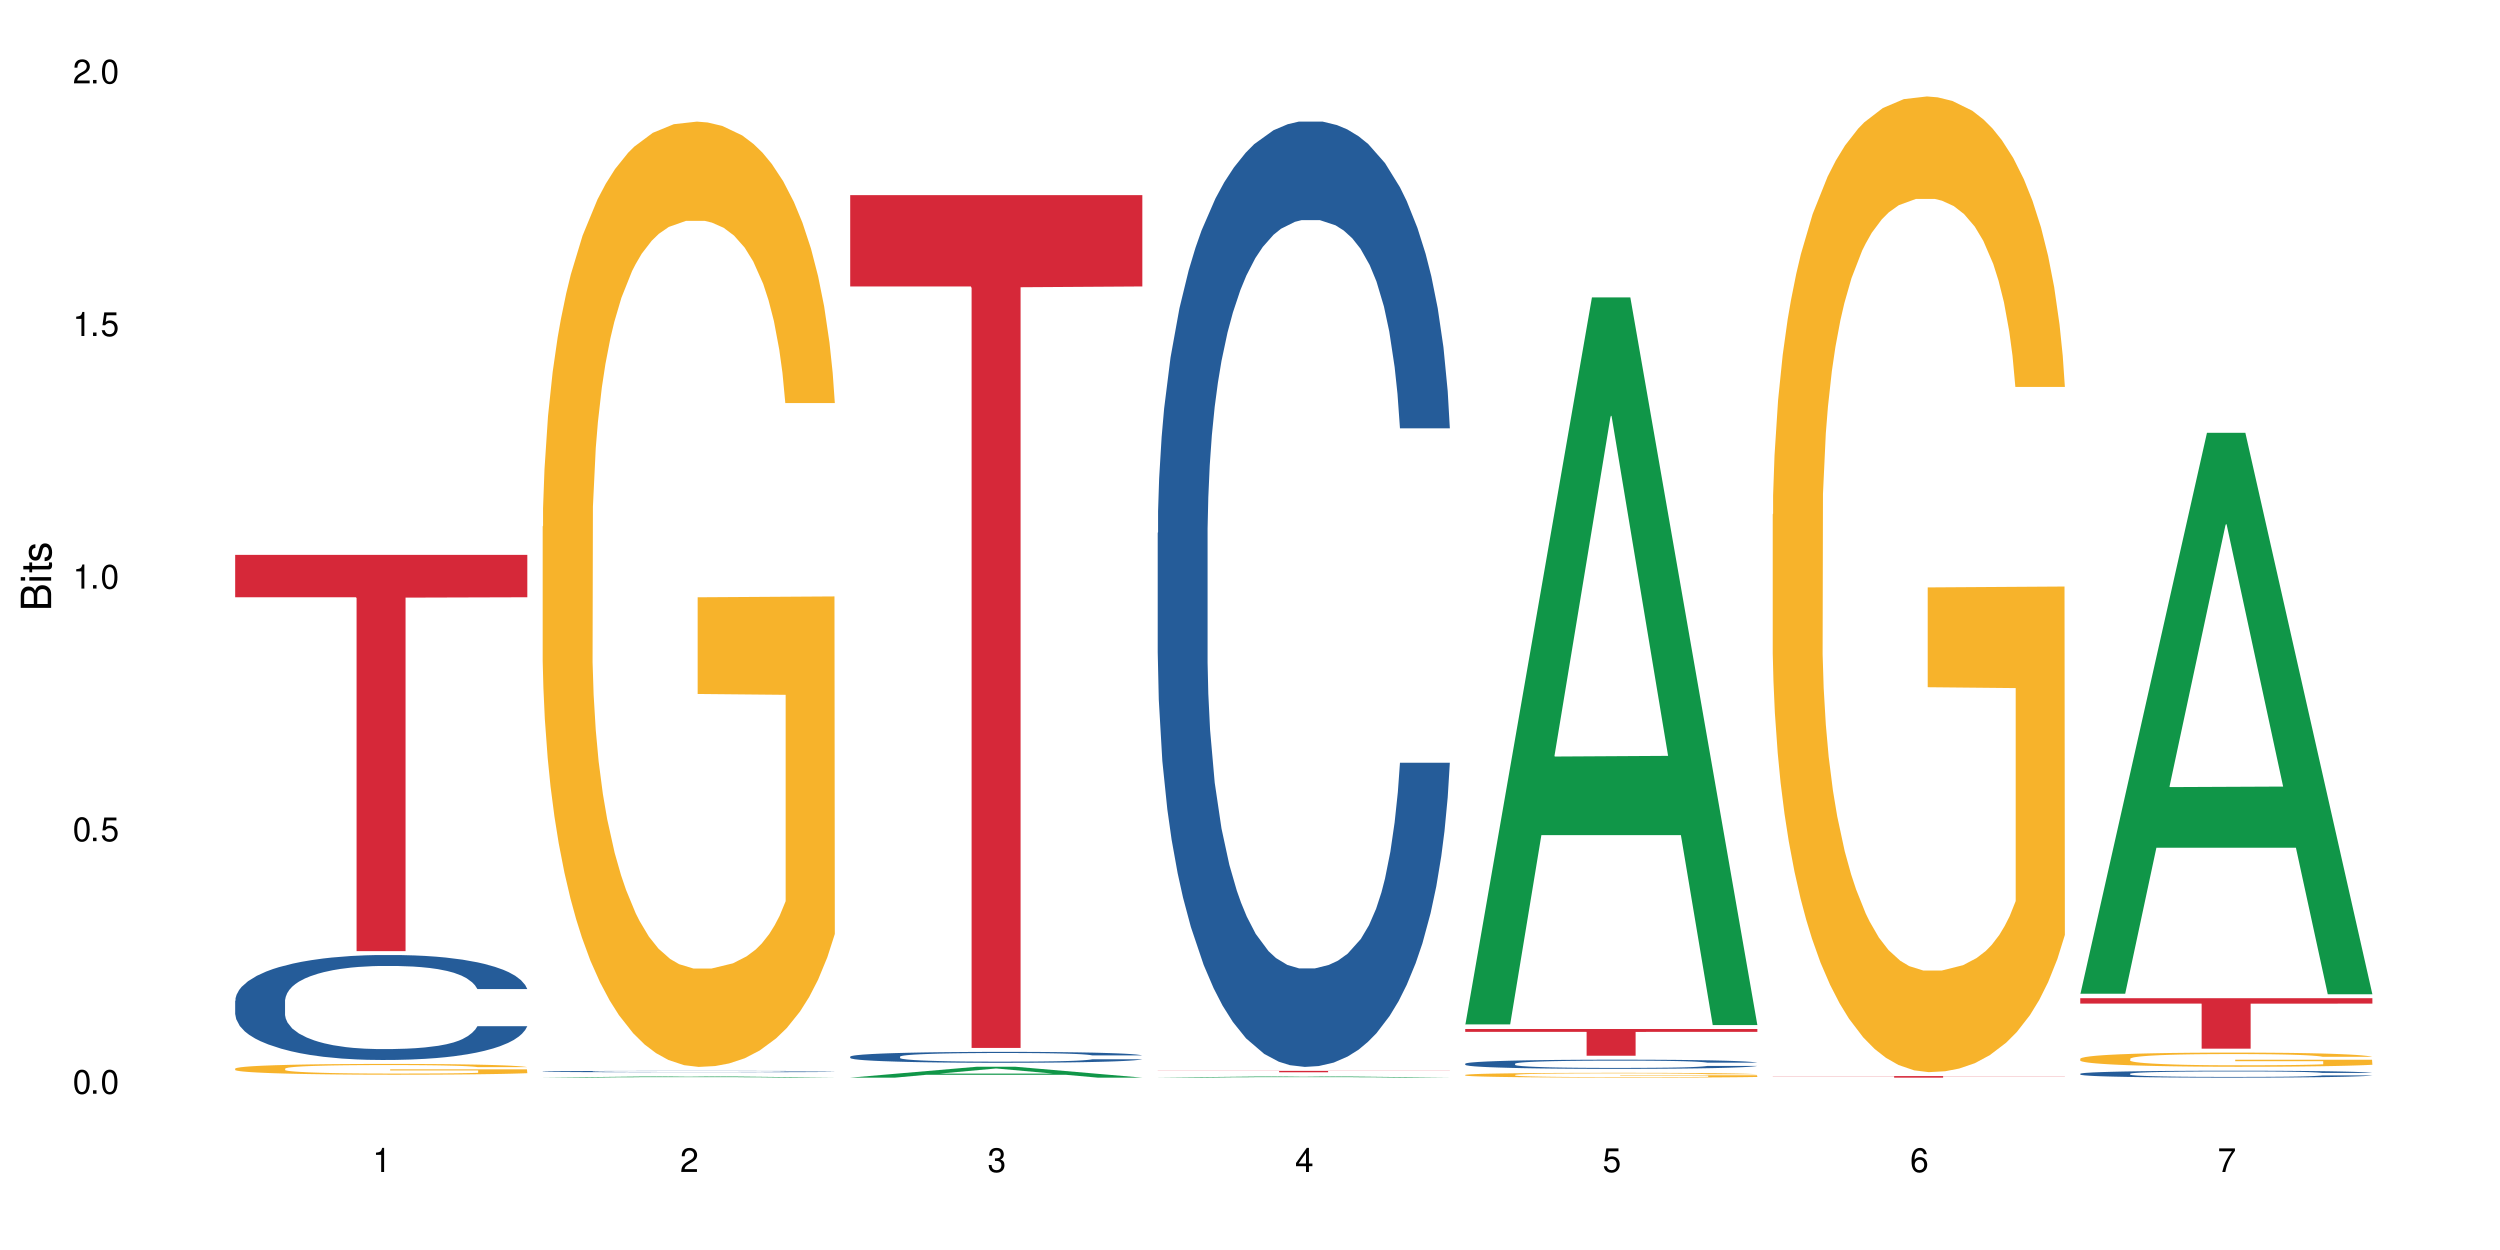 <?xml version="1.0" encoding="UTF-8"?>
<svg xmlns="http://www.w3.org/2000/svg" xmlns:xlink="http://www.w3.org/1999/xlink" width="720" height="360" viewBox="0 0 720 360">
<defs>
<g>
<g id="glyph-0-0">
</g>
<g id="glyph-0-1">
<path d="M 2.641 -6.938 C 2 -6.938 1.422 -6.656 1.078 -6.172 C 0.641 -5.562 0.406 -4.641 0.406 -3.359 C 0.406 -1.016 1.188 0.219 2.641 0.219 C 4.078 0.219 4.859 -1.016 4.859 -3.297 C 4.859 -4.641 4.656 -5.547 4.203 -6.172 C 3.844 -6.656 3.281 -6.938 2.641 -6.938 Z M 2.641 -6.188 C 3.547 -6.188 4 -5.25 4 -3.375 C 4 -1.406 3.562 -0.484 2.625 -0.484 C 1.734 -0.484 1.281 -1.438 1.281 -3.344 C 1.281 -5.25 1.734 -6.188 2.641 -6.188 Z M 2.641 -6.188 "/>
</g>
<g id="glyph-0-2">
<path d="M 1.828 -1 L 0.828 -1 L 0.828 0 L 1.828 0 Z M 1.828 -1 "/>
</g>
<g id="glyph-0-3">
<path d="M 4.562 -6.797 L 1.062 -6.797 L 0.547 -3.094 L 1.328 -3.094 C 1.719 -3.562 2.047 -3.734 2.578 -3.734 C 3.484 -3.734 4.062 -3.109 4.062 -2.094 C 4.062 -1.125 3.484 -0.531 2.578 -0.531 C 1.828 -0.531 1.375 -0.906 1.188 -1.672 L 0.328 -1.672 C 0.453 -1.109 0.547 -0.844 0.75 -0.594 C 1.125 -0.078 1.828 0.219 2.594 0.219 C 3.969 0.219 4.922 -0.781 4.922 -2.219 C 4.922 -3.562 4.031 -4.484 2.719 -4.484 C 2.25 -4.484 1.859 -4.359 1.469 -4.062 L 1.734 -5.969 L 4.562 -5.969 Z M 4.562 -6.797 "/>
</g>
<g id="glyph-0-4">
<path d="M 2.484 -4.938 L 2.484 0 L 3.328 0 L 3.328 -6.938 L 2.766 -6.938 C 2.469 -5.875 2.281 -5.734 0.984 -5.562 L 0.984 -4.938 Z M 2.484 -4.938 "/>
</g>
<g id="glyph-0-5">
<path d="M 4.859 -0.828 L 1.281 -0.828 C 1.359 -1.406 1.672 -1.781 2.5 -2.281 L 3.469 -2.828 C 4.406 -3.344 4.906 -4.062 4.906 -4.906 C 4.906 -5.484 4.672 -6.031 4.266 -6.406 C 3.859 -6.766 3.375 -6.938 2.719 -6.938 C 1.859 -6.938 1.219 -6.625 0.844 -6.031 C 0.609 -5.672 0.5 -5.234 0.484 -4.531 L 1.328 -4.531 C 1.359 -5.016 1.406 -5.281 1.531 -5.516 C 1.75 -5.938 2.188 -6.203 2.703 -6.203 C 3.469 -6.203 4.031 -5.641 4.031 -4.891 C 4.031 -4.344 3.719 -3.859 3.125 -3.516 L 2.234 -3 C 0.812 -2.172 0.406 -1.531 0.328 -0.016 L 4.859 -0.016 Z M 4.859 -0.828 "/>
</g>
<g id="glyph-0-6">
<path d="M 2.125 -3.188 L 2.578 -3.188 C 3.5 -3.188 3.984 -2.766 3.984 -1.922 C 3.984 -1.062 3.469 -0.531 2.594 -0.531 C 1.656 -0.531 1.203 -1 1.156 -2.016 L 0.312 -2.016 C 0.344 -1.453 0.438 -1.094 0.609 -0.781 C 0.953 -0.109 1.625 0.219 2.547 0.219 C 3.953 0.219 4.859 -0.625 4.859 -1.938 C 4.859 -2.828 4.516 -3.297 3.703 -3.594 C 4.344 -3.844 4.656 -4.328 4.656 -5.031 C 4.656 -6.219 3.875 -6.938 2.578 -6.938 C 1.203 -6.938 0.484 -6.172 0.453 -4.703 L 1.297 -4.703 C 1.312 -5.125 1.344 -5.359 1.453 -5.578 C 1.641 -5.969 2.062 -6.203 2.594 -6.203 C 3.344 -6.203 3.797 -5.75 3.797 -5 C 3.797 -4.516 3.609 -4.219 3.25 -4.047 C 3.016 -3.953 2.703 -3.922 2.125 -3.906 Z M 2.125 -3.188 "/>
</g>
<g id="glyph-0-7">
<path d="M 3.141 -1.672 L 3.141 0 L 3.984 0 L 3.984 -1.672 L 4.984 -1.672 L 4.984 -2.438 L 3.984 -2.438 L 3.984 -6.938 L 3.359 -6.938 L 0.266 -2.578 L 0.266 -1.672 Z M 3.141 -2.438 L 1 -2.438 L 3.141 -5.5 Z M 3.141 -2.438 "/>
</g>
<g id="glyph-0-8">
<path d="M 4.781 -5.125 C 4.609 -6.266 3.891 -6.938 2.844 -6.938 C 2.094 -6.938 1.422 -6.578 1.031 -5.953 C 0.594 -5.266 0.406 -4.422 0.406 -3.172 C 0.406 -2 0.578 -1.25 0.984 -0.641 C 1.359 -0.078 1.953 0.219 2.703 0.219 C 3.984 0.219 4.922 -0.75 4.922 -2.094 C 4.922 -3.375 4.062 -4.281 2.844 -4.281 C 2.172 -4.281 1.641 -4.031 1.281 -3.516 C 1.281 -5.234 1.828 -6.188 2.797 -6.188 C 3.391 -6.188 3.797 -5.797 3.938 -5.125 Z M 2.734 -3.531 C 3.547 -3.531 4.062 -2.953 4.062 -2.031 C 4.062 -1.156 3.484 -0.531 2.703 -0.531 C 1.922 -0.531 1.328 -1.188 1.328 -2.078 C 1.328 -2.938 1.906 -3.531 2.734 -3.531 Z M 2.734 -3.531 "/>
</g>
<g id="glyph-0-9">
<path d="M 4.984 -6.797 L 0.438 -6.797 L 0.438 -5.969 L 4.109 -5.969 C 2.5 -3.656 1.828 -2.234 1.328 0 L 2.219 0 C 2.594 -2.172 3.453 -4.047 4.984 -6.094 Z M 4.984 -6.797 "/>
</g>
<g id="glyph-1-0">
</g>
<g id="glyph-1-1">
<path d="M 0 -0.953 L 0 -4.891 C 0 -5.719 -0.234 -6.344 -0.734 -6.797 C -1.188 -7.234 -1.812 -7.469 -2.5 -7.469 C -3.547 -7.469 -4.188 -7 -4.625 -5.875 C -4.984 -6.688 -5.625 -7.094 -6.531 -7.094 C -7.172 -7.094 -7.734 -6.859 -8.141 -6.391 C -8.562 -5.922 -8.75 -5.344 -8.75 -4.5 L -8.75 -0.953 Z M -4.984 -2.062 L -7.766 -2.062 L -7.766 -4.219 C -7.766 -4.844 -7.688 -5.203 -7.453 -5.5 C -7.219 -5.812 -6.859 -5.969 -6.375 -5.969 C -5.891 -5.969 -5.531 -5.812 -5.297 -5.5 C -5.062 -5.203 -4.984 -4.844 -4.984 -4.219 Z M -0.984 -2.062 L -4 -2.062 L -4 -4.781 C -4 -5.766 -3.438 -6.359 -2.484 -6.359 C -1.547 -6.359 -0.984 -5.766 -0.984 -4.781 Z M -0.984 -2.062 "/>
</g>
<g id="glyph-1-2">
<path d="M -6.281 -1.797 L -6.281 -0.797 L 0 -0.797 L 0 -1.797 Z M -8.75 -1.797 L -8.75 -0.797 L -7.484 -0.797 L -7.484 -1.797 Z M -8.75 -1.797 "/>
</g>
<g id="glyph-1-3">
<path d="M -6.281 -3.047 L -6.281 -2.016 L -8.016 -2.016 L -8.016 -1.016 L -6.281 -1.016 L -6.281 -0.172 L -5.469 -0.172 L -5.469 -1.016 L -0.719 -1.016 C -0.078 -1.016 0.281 -1.453 0.281 -2.234 C 0.281 -2.5 0.25 -2.719 0.188 -3.047 L -0.641 -3.047 C -0.609 -2.906 -0.594 -2.766 -0.594 -2.562 C -0.594 -2.141 -0.719 -2.016 -1.156 -2.016 L -5.469 -2.016 L -5.469 -3.047 Z M -6.281 -3.047 "/>
</g>
<g id="glyph-1-4">
<path d="M -4.531 -5.25 C -5.766 -5.25 -6.469 -4.422 -6.469 -2.969 C -6.469 -1.516 -5.719 -0.562 -4.547 -0.562 C -3.562 -0.562 -3.094 -1.062 -2.734 -2.562 L -2.516 -3.484 C -2.344 -4.188 -2.094 -4.469 -1.641 -4.469 C -1.047 -4.469 -0.641 -3.875 -0.641 -3 C -0.641 -2.453 -0.797 -2 -1.062 -1.75 C -1.25 -1.594 -1.422 -1.531 -1.875 -1.469 L -1.875 -0.406 C -0.422 -0.453 0.281 -1.266 0.281 -2.922 C 0.281 -4.5 -0.5 -5.516 -1.719 -5.516 C -2.656 -5.516 -3.172 -4.984 -3.469 -3.734 L -3.703 -2.766 C -3.891 -1.953 -4.156 -1.609 -4.594 -1.609 C -5.188 -1.609 -5.547 -2.125 -5.547 -2.938 C -5.547 -3.75 -5.203 -4.172 -4.531 -4.203 Z M -4.531 -5.25 "/>
</g>
</g>
</defs>
<rect x="-72" y="-36" width="864" height="432" fill="rgb(100%, 100%, 100%)" fill-opacity="1"/>
<path fill-rule="nonzero" fill="rgb(14.51%, 36.078%, 60%)" fill-opacity="1" d="M 67.73 288.203 L 67.832 288.176 L 67.832 287.512 L 68.141 286.465 L 68.859 285.137 L 69.578 284.227 L 71.426 282.594 L 73.988 281.02 L 76.656 279.805 L 78.605 279.086 L 80.352 278.535 L 84.352 277.512 L 86.918 276.988 L 89.688 276.52 L 93.074 276.047 L 95.535 275.773 L 101.078 275.328 L 105.18 275.137 L 108.363 275.055 L 115.238 275.055 L 119.34 275.164 L 122.316 275.301 L 125.598 275.523 L 128.371 275.773 L 133.191 276.379 L 137.5 277.152 L 139.449 277.594 L 142.527 278.453 L 144.891 279.281 L 146.531 280 L 148.379 281.02 L 150.02 282.266 L 151.25 283.672 L 151.867 284.859 L 137.5 284.859 L 136.785 283.754 L 135.961 282.898 L 134.422 281.766 L 132.883 280.965 L 130.73 280.164 L 128.781 279.641 L 126.113 279.113 L 123.754 278.781 L 121.289 278.535 L 118.93 278.367 L 114.414 278.203 L 109.184 278.203 L 107.234 278.258 L 103.23 278.48 L 101.078 278.672 L 98 279.059 L 95.844 279.418 L 93.281 279.973 L 91.535 280.441 L 89.379 281.16 L 87.84 281.793 L 86.098 282.707 L 85.07 283.398 L 84.148 284.172 L 83.328 285.082 L 82.711 286.047 L 82.301 287.07 L 82.094 288.066 L 82.094 292.348 L 82.301 293.344 L 82.812 294.504 L 84.148 296.188 L 86.098 297.652 L 88.355 298.812 L 90.508 299.641 L 91.742 300.027 L 93.383 300.469 L 95.945 301.023 L 99.641 301.574 L 101.797 301.797 L 105.078 302.016 L 108.465 302.129 L 112.98 302.129 L 116.98 302.016 L 119.648 301.879 L 122.418 301.656 L 126.215 301.188 L 128.574 300.746 L 130.629 300.223 L 132.168 299.695 L 133.191 299.254 L 134.73 298.398 L 135.961 297.457 L 136.887 296.492 L 137.5 295.551 L 151.867 295.551 L 151.25 296.656 L 150.328 297.734 L 149.402 298.535 L 147.969 299.504 L 146.324 300.359 L 143.965 301.324 L 142.016 301.961 L 139.449 302.652 L 137.09 303.176 L 134.527 303.645 L 130.73 304.199 L 128.266 304.477 L 125.598 304.723 L 122.418 304.945 L 118.418 305.137 L 114.109 305.25 L 110.105 305.277 L 105.797 305.223 L 102.617 305.109 L 98.41 304.863 L 93.176 304.363 L 89.379 303.84 L 86.406 303.316 L 83.84 302.762 L 80.969 302.016 L 77.273 300.801 L 75.016 299.863 L 73.477 299.09 L 71.734 298.012 L 70.5 297.043 L 69.066 295.496 L 68.039 293.535 L 67.73 292.016 Z M 67.73 288.203 "/>
<path fill-rule="nonzero" fill="rgb(96.863%, 70.196%, 16.863%)" fill-opacity="1" d="M 67.73 307.738 L 67.832 307.738 L 67.832 307.68 L 68.242 307.555 L 69.27 307.379 L 70.605 307.234 L 72.039 307.121 L 72.965 307.059 L 74.504 306.977 L 75.836 306.914 L 79.223 306.785 L 83.531 306.668 L 85.891 306.617 L 88.559 306.566 L 92.355 306.512 L 94.102 306.492 L 99.438 306.449 L 105.488 306.418 L 112.16 306.41 L 115.238 306.414 L 119.441 306.426 L 125.188 306.457 L 128.473 306.484 L 131.039 306.512 L 133.707 306.551 L 136.988 306.605 L 140.066 306.676 L 142.527 306.742 L 144.992 306.828 L 147.043 306.918 L 148.789 307.02 L 150.328 307.137 L 151.25 307.234 L 151.867 307.336 L 137.605 307.336 L 136.785 307.234 L 135.859 307.16 L 134.32 307.066 L 132.781 306.996 L 131.242 306.945 L 128.371 306.871 L 125.906 306.824 L 122.828 306.785 L 119.855 306.762 L 116.469 306.742 L 114.414 306.738 L 108.977 306.738 L 104.055 306.758 L 101.18 306.781 L 99.129 306.801 L 96.254 306.844 L 94.512 306.879 L 93.484 306.902 L 90.406 306.988 L 88.355 307.07 L 87.227 307.121 L 85.789 307.207 L 84.762 307.285 L 83.633 307.398 L 83.02 307.48 L 82.199 307.676 L 82.094 308.184 L 82.402 308.293 L 83.02 308.41 L 83.84 308.512 L 85.07 308.617 L 86.301 308.699 L 88.457 308.812 L 90.305 308.887 L 91.742 308.934 L 94.512 309.008 L 95.641 309.035 L 98.309 309.086 L 101.078 309.125 L 104.465 309.16 L 107.027 309.176 L 111.133 309.191 L 116.363 309.191 L 122.52 309.176 L 126.422 309.152 L 129.09 309.129 L 130.832 309.109 L 132.988 309.078 L 134.527 309.051 L 135.961 309.02 L 137.707 308.969 L 137.707 308.293 L 112.363 308.289 L 112.363 307.973 L 151.762 307.969 L 151.867 309.078 L 149.711 309.152 L 147.043 309.227 L 144.48 309.285 L 141.812 309.332 L 138.016 309.387 L 134.938 309.422 L 130.215 309.461 L 125.906 309.484 L 121.395 309.504 L 117.391 309.512 L 112.672 309.516 L 108.465 309.508 L 103.949 309.492 L 100.359 309.469 L 97.074 309.441 L 93.793 309.402 L 89.688 309.344 L 87.02 309.297 L 84.25 309.234 L 81.48 309.164 L 79.016 309.09 L 77.375 309.031 L 75.734 308.961 L 73.988 308.875 L 72.348 308.781 L 71.117 308.691 L 69.988 308.594 L 69.168 308.5 L 68.348 308.371 L 67.938 308.27 L 67.73 308.184 Z M 67.73 307.738 "/>
<path fill-rule="nonzero" fill="rgb(83.922%, 15.686%, 22.353%)" fill-opacity="1" d="M 67.73 159.793 L 151.867 159.793 L 151.867 172.008 L 116.801 172.117 L 116.801 273.918 L 102.695 273.918 L 102.695 172.223 L 102.488 172.008 L 67.73 172.008 Z M 67.73 159.793 "/>
<path fill-rule="nonzero" fill="rgb(6.275%, 58.824%, 28.235%)" fill-opacity="1" d="M 156.293 310.359 L 156.383 310.359 L 192.789 309.953 L 203.844 309.953 L 240.43 310.363 L 227.574 310.363 L 218.406 310.254 L 178.227 310.254 L 169.238 310.359 L 156.293 310.359 L 182.094 310.211 L 214.723 310.211 L 198.453 310.02 L 198.094 310.02 L 182.004 310.211 L 182.094 310.211 Z M 156.293 310.359 "/>
<path fill-rule="nonzero" fill="rgb(14.51%, 36.078%, 60%)" fill-opacity="1" d="M 156.293 308.586 L 156.398 308.586 L 156.398 308.574 L 156.703 308.562 L 157.422 308.543 L 158.141 308.531 L 159.988 308.508 L 162.555 308.488 L 165.223 308.473 L 167.172 308.461 L 168.914 308.453 L 172.918 308.441 L 175.48 308.434 L 178.25 308.426 L 181.637 308.422 L 184.102 308.418 L 189.641 308.41 L 193.746 308.41 L 196.926 308.406 L 203.801 308.406 L 207.902 308.41 L 210.879 308.41 L 214.164 308.414 L 216.934 308.418 L 221.754 308.426 L 226.066 308.438 L 228.016 308.441 L 231.094 308.453 L 233.453 308.465 L 235.094 308.473 L 236.941 308.488 L 238.582 308.504 L 239.812 308.523 L 240.43 308.539 L 226.066 308.539 L 225.348 308.523 L 224.527 308.512 L 221.449 308.488 L 219.293 308.477 L 217.344 308.469 L 214.676 308.461 L 212.316 308.457 L 209.855 308.453 L 207.492 308.453 L 202.98 308.449 L 195.797 308.449 L 191.797 308.453 L 189.641 308.457 L 186.562 308.461 L 184.406 308.465 L 181.844 308.473 L 180.098 308.48 L 177.945 308.488 L 176.406 308.5 L 174.66 308.512 L 173.633 308.52 L 172.711 308.531 L 171.891 308.543 L 171.273 308.555 L 170.863 308.57 L 170.66 308.582 L 170.66 308.641 L 170.863 308.656 L 171.379 308.672 L 172.711 308.695 L 174.66 308.715 L 176.918 308.73 L 179.074 308.742 L 180.305 308.746 L 181.945 308.75 L 184.512 308.758 L 188.203 308.766 L 190.359 308.77 L 193.641 308.773 L 205.543 308.773 L 208.211 308.77 L 210.98 308.77 L 214.777 308.762 L 217.137 308.754 L 219.191 308.75 L 220.73 308.742 L 221.754 308.734 L 223.293 308.723 L 224.527 308.711 L 225.449 308.699 L 226.066 308.684 L 240.43 308.684 L 239.812 308.699 L 238.891 308.715 L 237.969 308.727 L 236.531 308.738 L 234.891 308.75 L 232.527 308.762 L 230.578 308.773 L 228.016 308.781 L 225.656 308.789 L 223.09 308.793 L 219.293 308.801 L 216.832 308.805 L 214.164 308.809 L 210.98 308.812 L 206.98 308.816 L 191.18 308.816 L 186.973 308.812 L 181.738 308.805 L 177.945 308.797 L 174.969 308.789 L 172.402 308.781 L 169.531 308.773 L 165.836 308.758 L 163.578 308.742 L 162.039 308.734 L 160.297 308.719 L 159.066 308.707 L 157.629 308.684 L 156.602 308.656 L 156.293 308.637 Z M 156.293 308.586 "/>
<path fill-rule="nonzero" fill="rgb(96.863%, 70.196%, 16.863%)" fill-opacity="1" d="M 156.293 151.629 L 156.398 151.383 L 156.398 146.41 L 156.809 135.223 L 157.832 119.805 L 159.168 107.125 L 160.605 97.18 L 161.527 91.961 L 163.066 84.5 L 164.398 79.031 L 167.785 67.844 L 172.094 57.398 L 174.457 52.926 L 177.121 48.699 L 180.918 43.973 L 182.664 42.234 L 188 38.254 L 194.051 35.77 L 200.723 35.023 L 203.801 35.273 L 208.008 36.266 L 213.754 39 L 217.035 41.488 L 219.602 43.973 L 222.27 47.207 L 225.551 52.18 L 228.629 58.145 L 231.094 64.113 L 233.555 71.57 L 235.605 79.527 L 237.352 88.23 L 238.891 98.672 L 239.812 107.375 L 240.43 116.078 L 226.168 116.078 L 225.348 107.375 L 224.422 100.66 L 222.883 92.457 L 221.344 86.488 L 219.805 81.766 L 216.934 75.301 L 214.473 71.324 L 211.395 67.844 L 208.418 65.605 L 205.031 64.113 L 202.98 63.617 L 197.543 63.617 L 192.617 65.355 L 189.742 67.344 L 187.691 69.336 L 184.816 73.062 L 183.074 76.047 L 182.047 78.035 L 178.969 85.742 L 176.918 92.707 L 175.789 97.43 L 174.352 104.887 L 173.328 111.602 L 172.199 121.547 L 171.582 129.004 L 170.762 145.91 L 170.66 190.664 L 170.965 200.113 L 171.582 210.309 L 172.402 219.258 L 173.633 228.707 L 174.867 235.914 L 177.02 245.613 L 178.867 252.078 L 180.305 256.305 L 183.074 263.016 L 184.203 265.254 L 186.871 269.73 L 189.641 273.211 L 193.027 276.195 L 195.59 277.684 L 199.695 278.93 L 204.93 278.93 L 211.086 277.438 L 214.984 275.449 L 217.652 273.457 L 219.395 271.719 L 221.551 268.984 L 223.09 266.496 L 224.527 263.762 L 226.27 259.535 L 226.27 200.113 L 200.926 199.863 L 200.926 172.02 L 240.328 171.77 L 240.43 268.984 L 238.273 275.695 L 235.605 282.16 L 233.043 287.133 L 230.375 291.359 L 226.578 296.086 L 223.5 299.066 L 218.781 302.547 L 214.473 304.785 L 209.957 306.277 L 205.953 307.023 L 201.234 307.273 L 197.027 306.773 L 192.512 305.285 L 188.922 303.293 L 185.641 300.809 L 182.355 297.574 L 178.25 292.355 L 175.582 288.129 L 172.812 282.906 L 170.043 276.691 L 167.582 269.977 L 165.938 264.758 L 164.297 258.789 L 162.555 251.332 L 160.91 242.879 L 159.68 235.168 L 158.551 226.469 L 157.73 218.262 L 156.91 207.074 L 156.5 198.125 L 156.293 190.418 Z M 156.293 151.629 "/>
<path fill-rule="nonzero" fill="rgb(6.275%, 58.824%, 28.235%)" fill-opacity="1" d="M 244.859 310.359 L 244.949 310.355 L 281.352 307.219 L 292.41 307.219 L 328.992 310.363 L 316.141 310.363 L 306.969 309.539 L 266.789 309.539 L 257.801 310.359 L 244.859 310.359 L 270.656 309.203 L 303.285 309.199 L 287.016 307.73 L 286.836 307.727 L 286.656 307.738 L 270.566 309.199 L 270.656 309.203 Z M 244.859 310.359 "/>
<path fill-rule="nonzero" fill="rgb(14.51%, 36.078%, 60%)" fill-opacity="1" d="M 244.859 304.309 L 244.961 304.305 L 244.961 304.234 L 245.27 304.125 L 245.988 303.988 L 246.703 303.895 L 248.551 303.723 L 251.117 303.559 L 253.785 303.434 L 255.734 303.359 L 257.477 303.301 L 261.48 303.195 L 264.043 303.141 L 266.816 303.09 L 270.199 303.043 L 272.664 303.016 L 278.203 302.969 L 282.309 302.949 L 285.488 302.938 L 292.363 302.938 L 296.469 302.949 L 299.441 302.965 L 302.727 302.988 L 305.496 303.016 L 310.32 303.078 L 314.629 303.156 L 316.578 303.203 L 319.656 303.293 L 322.016 303.379 L 323.656 303.453 L 325.504 303.559 L 327.145 303.688 L 328.379 303.836 L 328.992 303.961 L 314.629 303.961 L 313.91 303.844 L 313.09 303.754 L 311.551 303.637 L 310.012 303.555 L 307.855 303.473 L 305.906 303.418 L 303.238 303.363 L 300.879 303.328 L 298.418 303.301 L 296.059 303.285 L 291.543 303.266 L 286.309 303.266 L 284.359 303.273 L 280.359 303.297 L 278.203 303.316 L 275.125 303.355 L 272.973 303.395 L 270.406 303.449 L 268.66 303.5 L 266.508 303.574 L 264.969 303.641 L 263.223 303.734 L 262.199 303.809 L 261.273 303.887 L 260.453 303.98 L 259.84 304.082 L 259.426 304.188 L 259.223 304.293 L 259.223 304.738 L 259.426 304.84 L 259.941 304.961 L 261.273 305.137 L 263.223 305.289 L 265.48 305.41 L 267.637 305.496 L 268.867 305.535 L 270.508 305.582 L 273.074 305.641 L 276.77 305.699 L 278.922 305.723 L 282.207 305.742 L 285.59 305.754 L 290.105 305.754 L 294.109 305.742 L 296.773 305.73 L 299.547 305.707 L 303.344 305.656 L 305.703 305.613 L 307.754 305.559 L 309.293 305.504 L 310.32 305.457 L 311.859 305.367 L 313.09 305.27 L 314.012 305.168 L 314.629 305.07 L 328.992 305.07 L 328.379 305.188 L 327.453 305.297 L 326.531 305.383 L 325.094 305.48 L 323.453 305.57 L 321.094 305.672 L 319.145 305.738 L 316.578 305.809 L 314.219 305.863 L 311.652 305.914 L 307.855 305.973 L 305.395 306 L 302.727 306.027 L 299.547 306.047 L 295.543 306.07 L 291.234 306.078 L 287.234 306.082 L 282.926 306.078 L 279.742 306.066 L 275.535 306.039 L 270.305 305.988 L 266.508 305.934 L 263.531 305.879 L 260.965 305.82 L 258.094 305.742 L 254.398 305.617 L 252.145 305.52 L 250.605 305.438 L 248.859 305.328 L 247.629 305.227 L 246.191 305.066 L 245.164 304.863 L 244.859 304.703 Z M 244.859 304.309 "/>
<path fill-rule="nonzero" fill="rgb(83.922%, 15.686%, 22.353%)" fill-opacity="1" d="M 244.859 56.207 L 328.992 56.207 L 328.992 82.496 L 293.93 82.727 L 293.93 301.805 L 279.82 301.805 L 279.82 82.957 L 279.617 82.496 L 244.859 82.496 Z M 244.859 56.207 "/>
<path fill-rule="nonzero" fill="rgb(6.275%, 58.824%, 28.235%)" fill-opacity="1" d="M 333.422 310.359 L 333.512 310.359 L 369.914 309.953 L 380.973 309.953 L 417.555 310.363 L 404.703 310.363 L 395.535 310.254 L 355.355 310.254 L 346.363 310.359 L 333.422 310.359 L 359.219 310.211 L 391.848 310.211 L 375.578 310.02 L 375.219 310.02 L 359.129 310.211 L 359.219 310.211 Z M 333.422 310.359 "/>
<path fill-rule="nonzero" fill="rgb(14.51%, 36.078%, 60%)" fill-opacity="1" d="M 333.422 153.48 L 333.523 153.23 L 333.523 147.258 L 333.832 137.801 L 334.551 125.855 L 335.27 117.645 L 337.113 102.961 L 339.68 88.777 L 342.348 77.828 L 344.297 71.355 L 346.043 66.379 L 350.043 57.172 L 352.609 52.441 L 355.379 48.211 L 358.766 43.98 L 361.227 41.492 L 366.766 37.512 L 370.871 35.77 L 374.051 35.023 L 380.926 35.023 L 385.031 36.02 L 388.008 37.262 L 391.289 39.254 L 394.059 41.492 L 398.883 46.969 L 403.191 53.938 L 405.141 57.918 L 408.219 65.633 L 410.578 73.098 L 412.223 79.57 L 414.066 88.777 L 415.711 99.977 L 416.941 112.668 L 417.555 123.367 L 403.191 123.367 L 402.473 113.414 L 401.652 105.699 L 400.113 95.496 L 398.574 88.277 L 396.422 81.062 L 394.469 76.332 L 391.805 71.605 L 389.441 68.617 L 386.98 66.379 L 384.621 64.887 L 380.105 63.395 L 374.875 63.395 L 372.922 63.891 L 368.922 65.883 L 366.766 67.625 L 363.688 71.109 L 361.535 74.344 L 358.969 79.32 L 357.227 83.551 L 355.07 90.02 L 353.531 95.746 L 351.789 103.957 L 350.762 110.18 L 349.836 117.145 L 349.016 125.359 L 348.402 134.066 L 347.992 143.277 L 347.785 152.234 L 347.785 190.809 L 347.992 199.766 L 348.504 210.219 L 349.836 225.398 L 351.789 238.59 L 354.043 249.039 L 356.199 256.504 L 357.43 259.988 L 359.07 263.973 L 361.637 268.949 L 365.332 273.926 L 367.484 275.918 L 370.77 277.906 L 374.156 278.902 L 378.668 278.902 L 382.672 277.906 L 385.34 276.664 L 388.109 274.672 L 391.906 270.441 L 394.266 266.461 L 396.316 261.73 L 397.855 257.004 L 398.883 253.023 L 400.422 245.309 L 401.652 236.848 L 402.578 228.137 L 403.191 219.676 L 417.555 219.676 L 416.941 229.629 L 416.016 239.336 L 415.094 246.551 L 413.656 255.262 L 412.016 262.977 L 409.656 271.688 L 407.707 277.41 L 405.141 283.633 L 402.781 288.359 L 400.215 292.59 L 396.422 297.566 L 393.957 300.055 L 391.289 302.297 L 388.109 304.285 L 384.109 306.027 L 379.797 307.023 L 375.797 307.273 L 371.488 306.773 L 368.305 305.777 L 364.102 303.539 L 358.867 299.059 L 355.07 294.332 L 352.094 289.605 L 349.531 284.625 L 346.656 277.906 L 342.965 266.957 L 340.707 258.496 L 339.168 251.527 L 337.422 241.824 L 336.191 233.113 L 334.754 219.176 L 333.73 201.508 L 333.422 187.82 Z M 333.422 153.48 "/>
<path fill-rule="nonzero" fill="rgb(83.922%, 15.686%, 22.353%)" fill-opacity="1" d="M 333.422 308.406 L 417.555 308.406 L 417.555 308.449 L 382.492 308.453 L 382.492 308.816 L 368.383 308.816 L 368.383 308.453 L 368.18 308.449 L 333.422 308.449 Z M 333.422 308.406 "/>
<path fill-rule="nonzero" fill="rgb(6.275%, 58.824%, 28.235%)" fill-opacity="1" d="M 421.984 295.023 L 422.074 294.828 L 458.48 85.645 L 469.535 85.645 L 506.121 295.219 L 493.266 295.219 L 484.098 240.516 L 443.918 240.516 L 434.93 295.023 L 421.984 295.023 L 447.781 217.883 L 480.41 217.688 L 464.141 119.883 L 463.961 119.688 L 463.781 120.277 L 447.691 217.688 L 447.781 217.883 Z M 421.984 295.023 "/>
<path fill-rule="nonzero" fill="rgb(14.51%, 36.078%, 60%)" fill-opacity="1" d="M 421.984 306.34 L 422.086 306.34 L 422.086 306.281 L 422.395 306.188 L 423.113 306.07 L 423.832 305.992 L 425.68 305.848 L 428.242 305.711 L 430.91 305.605 L 432.859 305.543 L 434.605 305.492 L 438.605 305.402 L 441.172 305.355 L 443.941 305.316 L 447.328 305.273 L 449.789 305.25 L 455.332 305.211 L 459.434 305.195 L 462.617 305.188 L 469.488 305.188 L 473.594 305.199 L 476.57 305.211 L 479.852 305.23 L 482.625 305.25 L 487.445 305.305 L 491.754 305.371 L 493.703 305.41 L 496.781 305.484 L 499.145 305.559 L 500.785 305.621 L 502.633 305.711 L 504.273 305.82 L 505.504 305.945 L 506.121 306.047 L 491.754 306.047 L 491.035 305.949 L 490.215 305.875 L 488.676 305.777 L 487.137 305.707 L 484.984 305.637 L 483.035 305.59 L 480.367 305.543 L 478.008 305.516 L 475.543 305.492 L 473.184 305.477 L 468.668 305.465 L 463.438 305.465 L 461.488 305.469 L 457.484 305.488 L 455.332 305.504 L 452.254 305.539 L 450.098 305.57 L 447.531 305.617 L 445.789 305.66 L 443.633 305.723 L 442.094 305.777 L 440.352 305.859 L 439.324 305.918 L 438.402 305.988 L 437.582 306.066 L 436.965 306.152 L 436.555 306.242 L 436.348 306.328 L 436.348 306.703 L 436.555 306.793 L 437.066 306.895 L 438.402 307.039 L 440.352 307.168 L 442.609 307.27 L 444.762 307.344 L 445.992 307.379 L 447.637 307.418 L 450.199 307.465 L 453.895 307.512 L 456.051 307.531 L 459.332 307.551 L 462.719 307.562 L 467.234 307.562 L 471.234 307.551 L 473.902 307.539 L 476.672 307.52 L 480.469 307.48 L 482.828 307.441 L 484.879 307.395 L 486.418 307.348 L 487.445 307.309 L 488.984 307.234 L 490.215 307.152 L 491.141 307.066 L 491.754 306.984 L 506.121 306.984 L 505.504 307.082 L 504.582 307.176 L 503.656 307.246 L 502.223 307.332 L 500.578 307.406 L 498.219 307.492 L 496.27 307.547 L 493.703 307.609 L 491.344 307.652 L 488.781 307.695 L 484.984 307.742 L 482.52 307.77 L 479.852 307.789 L 476.672 307.809 L 472.672 307.824 L 468.363 307.836 L 464.359 307.84 L 460.051 307.832 L 456.871 307.824 L 452.664 307.801 L 447.43 307.758 L 443.633 307.711 L 440.66 307.664 L 438.094 307.617 L 435.219 307.551 L 431.527 307.445 L 429.27 307.363 L 427.73 307.297 L 425.984 307.199 L 424.754 307.117 L 423.32 306.98 L 422.293 306.809 L 421.984 306.676 Z M 421.984 306.34 "/>
<path fill-rule="nonzero" fill="rgb(96.863%, 70.196%, 16.863%)" fill-opacity="1" d="M 421.984 309.566 L 422.086 309.566 L 422.086 309.539 L 422.496 309.484 L 423.523 309.406 L 424.859 309.34 L 426.293 309.289 L 427.219 309.262 L 428.758 309.227 L 430.09 309.199 L 433.477 309.141 L 437.785 309.086 L 440.145 309.062 L 442.812 309.043 L 446.609 309.02 L 448.355 309.008 L 453.688 308.988 L 459.742 308.977 L 466.41 308.973 L 469.488 308.973 L 473.695 308.98 L 479.441 308.992 L 482.727 309.004 L 485.293 309.02 L 487.957 309.035 L 491.242 309.059 L 494.32 309.09 L 496.781 309.121 L 499.246 309.16 L 501.297 309.199 L 503.043 309.246 L 504.582 309.297 L 505.504 309.344 L 506.121 309.387 L 491.859 309.387 L 491.035 309.344 L 490.113 309.309 L 488.574 309.266 L 487.035 309.234 L 485.496 309.211 L 482.625 309.18 L 480.16 309.156 L 477.082 309.141 L 474.105 309.129 L 470.723 309.121 L 468.668 309.117 L 463.23 309.117 L 458.305 309.129 L 455.434 309.137 L 453.383 309.148 L 450.508 309.168 L 448.766 309.184 L 447.738 309.191 L 444.66 309.23 L 442.609 309.266 L 441.48 309.293 L 440.043 309.328 L 439.016 309.363 L 437.887 309.414 L 437.273 309.453 L 436.453 309.539 L 436.348 309.766 L 436.656 309.816 L 437.273 309.867 L 438.094 309.914 L 439.324 309.961 L 440.555 309.996 L 442.711 310.047 L 444.559 310.078 L 445.992 310.102 L 448.766 310.137 L 449.895 310.148 L 452.562 310.172 L 455.332 310.188 L 458.715 310.203 L 461.281 310.211 L 465.387 310.219 L 470.617 310.219 L 476.773 310.211 L 480.676 310.199 L 483.34 310.188 L 485.086 310.18 L 487.242 310.168 L 488.781 310.152 L 490.215 310.141 L 491.961 310.117 L 491.961 309.816 L 466.617 309.812 L 466.617 309.672 L 506.016 309.672 L 506.121 310.168 L 503.965 310.199 L 501.297 310.234 L 498.73 310.258 L 496.066 310.281 L 492.27 310.305 L 489.191 310.32 L 484.469 310.336 L 480.16 310.348 L 475.645 310.355 L 471.645 310.359 L 466.926 310.363 L 462.719 310.359 L 458.203 310.352 L 454.613 310.34 L 451.328 310.328 L 448.047 310.312 L 443.941 310.285 L 441.273 310.266 L 438.504 310.238 L 435.734 310.207 L 433.27 310.172 L 431.629 310.145 L 429.988 310.113 L 428.242 310.074 L 426.602 310.031 L 425.371 309.992 L 424.242 309.949 L 423.422 309.906 L 422.602 309.852 L 422.191 309.805 L 421.984 309.766 Z M 421.984 309.566 "/>
<path fill-rule="nonzero" fill="rgb(83.922%, 15.686%, 22.353%)" fill-opacity="1" d="M 421.984 296.355 L 506.121 296.355 L 506.121 297.18 L 471.055 297.188 L 471.055 304.051 L 456.945 304.051 L 456.945 297.195 L 456.742 297.18 L 421.984 297.18 Z M 421.984 296.355 "/>
<path fill-rule="nonzero" fill="rgb(96.863%, 70.196%, 16.863%)" fill-opacity="1" d="M 510.547 148.133 L 510.652 147.875 L 510.652 142.742 L 511.062 131.195 L 512.086 115.285 L 513.422 102.199 L 514.855 91.934 L 515.781 86.543 L 517.32 78.844 L 518.652 73.199 L 522.039 61.652 L 526.348 50.875 L 528.707 46.254 L 531.375 41.891 L 535.172 37.016 L 536.918 35.219 L 542.254 31.113 L 548.305 28.547 L 554.977 27.777 L 558.055 28.035 L 562.262 29.062 L 568.008 31.883 L 571.289 34.449 L 573.855 37.016 L 576.523 40.352 L 579.805 45.484 L 582.883 51.645 L 585.348 57.801 L 587.809 65.5 L 589.859 73.711 L 591.605 82.695 L 593.145 93.473 L 594.066 102.453 L 594.684 111.438 L 580.422 111.438 L 579.602 102.453 L 578.676 95.527 L 577.137 87.059 L 575.598 80.898 L 574.059 76.023 L 571.188 69.352 L 568.723 65.246 L 565.645 61.652 L 562.672 59.344 L 559.285 57.801 L 557.234 57.289 L 551.793 57.289 L 546.871 59.086 L 543.996 61.137 L 541.945 63.191 L 539.07 67.039 L 537.328 70.121 L 536.301 72.172 L 533.223 80.129 L 531.172 87.312 L 530.043 92.191 L 528.605 99.887 L 527.582 106.816 L 526.453 117.082 L 525.836 124.781 L 525.016 142.23 L 524.914 188.422 L 525.219 198.172 L 525.836 208.695 L 526.656 217.934 L 527.887 227.684 L 529.121 235.125 L 531.273 245.137 L 533.121 251.809 L 534.559 256.168 L 537.328 263.098 L 538.457 265.406 L 541.125 270.027 L 543.895 273.621 L 547.281 276.699 L 549.844 278.238 L 553.949 279.523 L 559.184 279.523 L 565.34 277.98 L 569.238 275.93 L 571.906 273.875 L 573.648 272.078 L 575.805 269.258 L 577.344 266.691 L 578.781 263.867 L 580.523 259.504 L 580.523 198.172 L 555.18 197.918 L 555.18 169.176 L 594.582 168.918 L 594.684 269.258 L 592.527 276.188 L 589.859 282.859 L 587.297 287.992 L 584.629 292.352 L 580.832 297.23 L 577.754 300.309 L 573.035 303.902 L 568.723 306.211 L 564.211 307.75 L 560.207 308.52 L 555.488 308.777 L 551.281 308.262 L 546.766 306.723 L 543.176 304.672 L 539.895 302.105 L 536.609 298.77 L 532.504 293.379 L 529.836 289.016 L 527.066 283.629 L 524.297 277.211 L 521.836 270.285 L 520.191 264.895 L 518.551 258.734 L 516.809 251.035 L 515.164 242.312 L 513.934 234.355 L 512.805 225.375 L 511.984 216.906 L 511.164 205.359 L 510.754 196.121 L 510.547 188.164 Z M 510.547 148.133 "/>
<path fill-rule="nonzero" fill="rgb(83.922%, 15.686%, 22.353%)" fill-opacity="1" d="M 510.547 309.91 L 594.684 309.91 L 594.684 309.961 L 559.617 309.961 L 559.617 310.363 L 545.512 310.363 L 545.512 309.961 L 510.547 309.961 Z M 510.547 309.91 "/>
<path fill-rule="nonzero" fill="rgb(6.275%, 58.824%, 28.235%)" fill-opacity="1" d="M 599.113 286.203 L 599.203 286.051 L 635.605 124.652 L 646.664 124.652 L 683.246 286.352 L 670.395 286.352 L 661.223 244.145 L 621.043 244.145 L 612.055 286.203 L 599.113 286.203 L 624.91 226.684 L 657.539 226.531 L 641.27 151.07 L 641.09 150.918 L 640.91 151.375 L 624.82 226.531 L 624.91 226.684 Z M 599.113 286.203 "/>
<path fill-rule="nonzero" fill="rgb(14.51%, 36.078%, 60%)" fill-opacity="1" d="M 599.113 309.234 L 599.215 309.23 L 599.215 309.188 L 599.523 309.117 L 600.238 309.031 L 600.957 308.973 L 602.805 308.863 L 605.371 308.758 L 608.039 308.68 L 609.988 308.633 L 611.73 308.594 L 615.734 308.527 L 618.297 308.492 L 621.07 308.461 L 624.453 308.43 L 626.918 308.414 L 632.457 308.383 L 636.562 308.371 L 639.742 308.363 L 646.617 308.363 L 650.723 308.371 L 653.695 308.383 L 656.98 308.395 L 659.75 308.414 L 664.574 308.453 L 668.883 308.504 L 670.832 308.531 L 673.91 308.59 L 676.27 308.645 L 677.91 308.691 L 679.758 308.758 L 681.398 308.84 L 682.633 308.934 L 683.246 309.012 L 668.883 309.012 L 668.164 308.941 L 667.344 308.883 L 665.805 308.809 L 664.266 308.754 L 662.109 308.703 L 660.16 308.668 L 657.492 308.633 L 655.133 308.609 L 652.672 308.594 L 650.312 308.582 L 645.797 308.574 L 640.562 308.574 L 638.613 308.578 L 634.613 308.59 L 632.457 308.605 L 629.379 308.629 L 627.227 308.652 L 624.66 308.691 L 622.914 308.723 L 620.762 308.77 L 619.223 308.809 L 617.477 308.871 L 616.453 308.914 L 615.527 308.969 L 614.707 309.027 L 614.09 309.09 L 613.68 309.16 L 613.477 309.223 L 613.477 309.508 L 613.68 309.574 L 614.195 309.648 L 615.527 309.762 L 617.477 309.859 L 619.734 309.934 L 621.891 309.988 L 623.121 310.016 L 624.762 310.043 L 627.328 310.082 L 631.02 310.117 L 633.176 310.133 L 636.461 310.145 L 639.844 310.152 L 644.359 310.152 L 648.359 310.145 L 651.027 310.137 L 653.801 310.121 L 657.594 310.09 L 659.957 310.062 L 662.008 310.027 L 663.547 309.992 L 664.574 309.965 L 666.113 309.906 L 667.344 309.844 L 668.266 309.781 L 668.883 309.719 L 683.246 309.719 L 682.633 309.793 L 681.707 309.863 L 680.785 309.918 L 679.348 309.98 L 677.707 310.035 L 675.348 310.102 L 673.398 310.141 L 670.832 310.188 L 668.473 310.223 L 665.906 310.254 L 662.109 310.289 L 659.648 310.309 L 656.98 310.324 L 653.801 310.34 L 649.797 310.352 L 645.488 310.359 L 641.488 310.363 L 637.176 310.359 L 633.996 310.352 L 629.789 310.336 L 624.559 310.301 L 620.762 310.266 L 617.785 310.23 L 615.219 310.195 L 612.348 310.145 L 608.652 310.066 L 606.395 310.004 L 604.855 309.953 L 603.113 309.883 L 601.883 309.816 L 600.445 309.715 L 599.418 309.586 L 599.113 309.484 Z M 599.113 309.234 "/>
<path fill-rule="nonzero" fill="rgb(96.863%, 70.196%, 16.863%)" fill-opacity="1" d="M 599.113 304.895 L 599.215 304.891 L 599.215 304.816 L 599.625 304.648 L 600.652 304.418 L 601.984 304.227 L 603.422 304.078 L 604.344 304 L 605.883 303.887 L 607.219 303.805 L 610.602 303.637 L 614.914 303.48 L 617.273 303.414 L 619.941 303.352 L 623.738 303.281 L 625.48 303.254 L 630.816 303.195 L 636.871 303.156 L 643.539 303.145 L 646.617 303.148 L 650.824 303.164 L 656.57 303.207 L 659.852 303.242 L 662.418 303.281 L 665.086 303.328 L 668.367 303.402 L 671.445 303.492 L 673.91 303.582 L 676.371 303.695 L 678.426 303.812 L 680.168 303.945 L 681.707 304.102 L 682.633 304.23 L 683.246 304.363 L 668.984 304.363 L 668.164 304.23 L 667.242 304.129 L 665.703 304.008 L 664.164 303.918 L 662.625 303.848 L 659.75 303.75 L 657.289 303.691 L 654.211 303.637 L 651.234 303.605 L 647.848 303.582 L 645.797 303.574 L 640.359 303.574 L 635.434 303.602 L 632.559 303.629 L 630.508 303.66 L 627.637 303.715 L 625.891 303.762 L 624.863 303.789 L 621.785 303.906 L 619.734 304.012 L 618.605 304.082 L 617.168 304.195 L 616.145 304.293 L 615.016 304.445 L 614.398 304.555 L 613.578 304.809 L 613.477 305.48 L 613.785 305.621 L 614.398 305.773 L 615.219 305.91 L 616.453 306.051 L 617.684 306.16 L 619.836 306.305 L 621.684 306.402 L 623.121 306.465 L 625.891 306.566 L 627.02 306.602 L 629.688 306.668 L 632.457 306.719 L 635.844 306.766 L 638.41 306.785 L 642.512 306.805 L 647.746 306.805 L 653.902 306.781 L 657.801 306.754 L 660.469 306.723 L 662.211 306.695 L 664.367 306.656 L 665.906 306.617 L 667.344 306.578 L 669.086 306.516 L 669.086 305.621 L 643.742 305.617 L 643.742 305.199 L 683.145 305.195 L 683.246 306.656 L 681.094 306.758 L 678.426 306.852 L 675.859 306.93 L 673.191 306.992 L 669.395 307.062 L 666.316 307.105 L 661.598 307.16 L 657.289 307.191 L 652.773 307.215 L 648.773 307.227 L 644.051 307.23 L 639.844 307.223 L 635.332 307.199 L 631.738 307.172 L 628.457 307.133 L 625.172 307.086 L 621.07 307.008 L 618.402 306.941 L 615.629 306.863 L 612.859 306.77 L 610.398 306.672 L 608.758 306.594 L 607.113 306.504 L 605.371 306.391 L 603.73 306.266 L 602.496 306.148 L 601.367 306.02 L 600.547 305.895 L 599.727 305.727 L 599.316 305.594 L 599.113 305.477 Z M 599.113 304.895 "/>
<path fill-rule="nonzero" fill="rgb(83.922%, 15.686%, 22.353%)" fill-opacity="1" d="M 599.113 287.488 L 683.246 287.488 L 683.246 289.043 L 648.184 289.055 L 648.184 302.012 L 634.074 302.012 L 634.074 289.07 L 633.871 289.043 L 599.113 289.043 Z M 599.113 287.488 "/>
<g fill="rgb(0%, 0%, 0%)" fill-opacity="1">
<use xlink:href="#glyph-0-1" x="20.965" y="314.993"/>
<use xlink:href="#glyph-0-2" x="25.965" y="314.993"/>
<use xlink:href="#glyph-0-1" x="28.965" y="314.993"/>
</g>
<g fill="rgb(0%, 0%, 0%)" fill-opacity="1">
<use xlink:href="#glyph-0-1" x="20.965" y="242.251"/>
<use xlink:href="#glyph-0-2" x="25.965" y="242.251"/>
<use xlink:href="#glyph-0-3" x="28.965" y="242.251"/>
</g>
<g fill="rgb(0%, 0%, 0%)" fill-opacity="1">
<use xlink:href="#glyph-0-4" x="20.965" y="169.509"/>
<use xlink:href="#glyph-0-2" x="25.965" y="169.509"/>
<use xlink:href="#glyph-0-1" x="28.965" y="169.509"/>
</g>
<g fill="rgb(0%, 0%, 0%)" fill-opacity="1">
<use xlink:href="#glyph-0-4" x="20.965" y="96.767"/>
<use xlink:href="#glyph-0-2" x="25.965" y="96.767"/>
<use xlink:href="#glyph-0-3" x="28.965" y="96.767"/>
</g>
<g fill="rgb(0%, 0%, 0%)" fill-opacity="1">
<use xlink:href="#glyph-0-5" x="20.965" y="24.024"/>
<use xlink:href="#glyph-0-2" x="25.965" y="24.024"/>
<use xlink:href="#glyph-0-1" x="28.965" y="24.024"/>
</g>
<g fill="rgb(0%, 0%, 0%)" fill-opacity="1">
<use xlink:href="#glyph-0-4" x="107.297" y="337.532"/>
</g>
<g fill="rgb(0%, 0%, 0%)" fill-opacity="1">
<use xlink:href="#glyph-0-5" x="195.863" y="337.532"/>
</g>
<g fill="rgb(0%, 0%, 0%)" fill-opacity="1">
<use xlink:href="#glyph-0-6" x="284.426" y="337.532"/>
</g>
<g fill="rgb(0%, 0%, 0%)" fill-opacity="1">
<use xlink:href="#glyph-0-7" x="372.988" y="337.532"/>
</g>
<g fill="rgb(0%, 0%, 0%)" fill-opacity="1">
<use xlink:href="#glyph-0-3" x="461.551" y="337.532"/>
</g>
<g fill="rgb(0%, 0%, 0%)" fill-opacity="1">
<use xlink:href="#glyph-0-8" x="550.117" y="337.532"/>
</g>
<g fill="rgb(0%, 0%, 0%)" fill-opacity="1">
<use xlink:href="#glyph-0-9" x="638.68" y="337.532"/>
</g>
<g fill="rgb(0%, 0%, 0%)" fill-opacity="1">
<use xlink:href="#glyph-1-1" x="14.725" y="176.012"/>
<use xlink:href="#glyph-1-2" x="14.725" y="168.012"/>
<use xlink:href="#glyph-1-3" x="14.725" y="165.012"/>
<use xlink:href="#glyph-1-4" x="14.725" y="162.012"/>
</g>
</svg>
